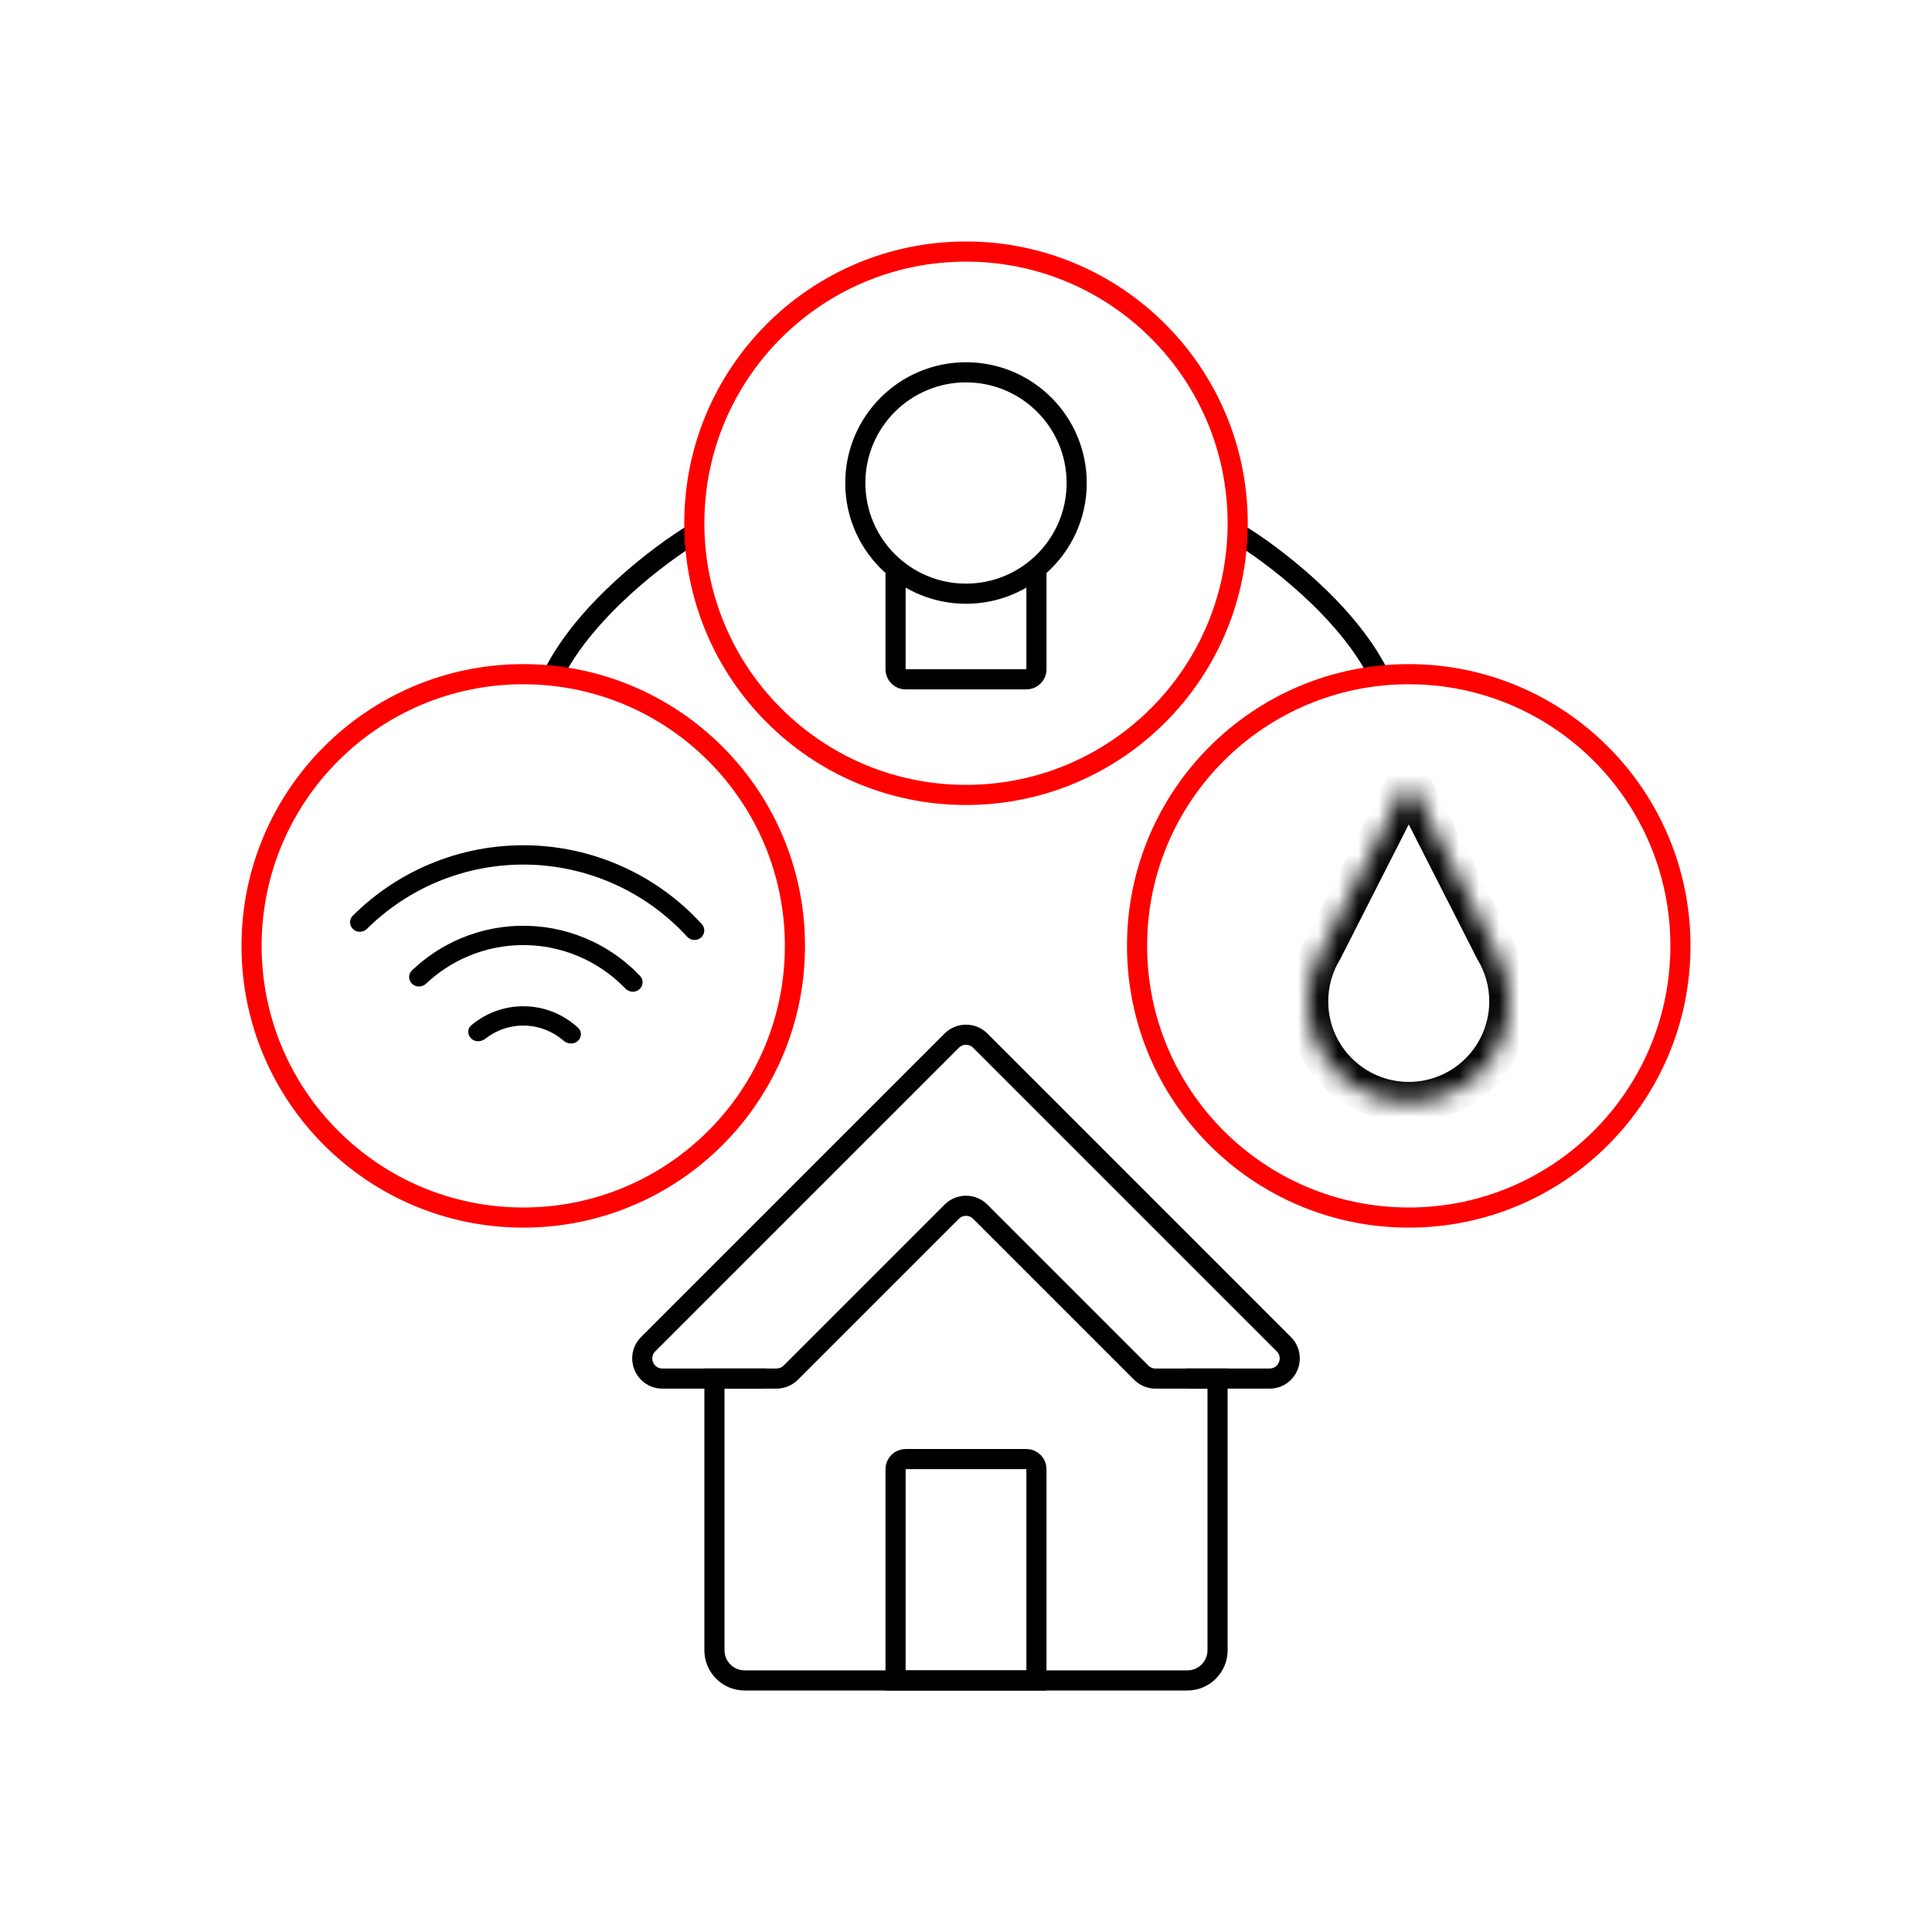 <svg width="96" height="96" viewBox="0 0 96 96" fill="none" xmlns="http://www.w3.org/2000/svg">
<path d="M34.5 26.5C32.833 27.5 29.1 30.3 27.5 33.5" stroke="black"/>
<path d="M61.5 26.5C63.167 27.5 66.9 30.3 68.5 33.5" stroke="black"/>
<path d="M45 72.5H51C51.276 72.5 51.5 72.724 51.5 73V83.5H44.5V73C44.5 72.724 44.724 72.5 45 72.5Z" stroke="black"/>
<path fill-rule="evenodd" clip-rule="evenodd" d="M38.085 68C38.03 68.156 38 68.325 38 68.5C38 68.675 38.03 68.844 38.085 69H36V82C36 82.552 36.448 83 37 83H59C59.552 83 60 82.552 60 82V69H58.915C58.97 68.844 59 68.675 59 68.5C59 68.325 58.97 68.156 58.915 68H60H61V69V82C61 83.105 60.105 84 59 84H37C35.895 84 35 83.105 35 82V69V68H36H38.085Z" fill="black"/>
<path d="M32.914 68.5H38.586C38.851 68.5 39.105 68.395 39.293 68.207L47.293 60.207C47.683 59.817 48.317 59.817 48.707 60.207L56.707 68.207C56.895 68.395 57.149 68.5 57.414 68.5H63.086C63.977 68.5 64.423 67.423 63.793 66.793L48.707 51.707C48.317 51.317 47.683 51.317 47.293 51.707L32.207 66.793C31.577 67.423 32.023 68.5 32.914 68.5Z" stroke="black"/>
<circle cx="26" cy="47" r="13.5" stroke="#FF0000"/>
<circle cx="48" cy="26" r="13.5" stroke="#FF0000"/>
<circle cx="70" cy="47" r="13.5" stroke="#FF0000"/>
<path fill-rule="evenodd" clip-rule="evenodd" d="M34.825 46.595C35.028 46.425 35.055 46.121 34.877 45.925C33.841 44.786 32.594 43.856 31.204 43.187C29.67 42.449 27.996 42.045 26.293 42.004C24.591 41.962 22.899 42.283 21.331 42.946C19.91 43.546 18.619 44.414 17.529 45.501C17.341 45.688 17.353 45.993 17.548 46.173C17.742 46.353 18.045 46.34 18.234 46.154C19.231 45.167 20.409 44.377 21.704 43.83C23.148 43.221 24.704 42.925 26.27 42.963C27.836 43.002 29.376 43.373 30.788 44.052C32.055 44.662 33.193 45.508 34.141 46.543C34.32 46.738 34.622 46.766 34.825 46.595ZM31.761 49.166C31.964 48.996 31.991 48.692 31.809 48.499C31.141 47.793 30.348 47.214 29.47 46.791C28.447 46.299 27.331 46.03 26.196 46.002C25.061 45.975 23.933 46.189 22.887 46.63C21.989 47.01 21.169 47.55 20.467 48.222C20.275 48.406 20.288 48.711 20.483 48.891C20.677 49.071 20.98 49.058 21.173 48.876C21.781 48.303 22.488 47.841 23.261 47.515C24.181 47.126 25.174 46.938 26.172 46.962C27.171 46.986 28.153 47.223 29.053 47.656C29.809 48.02 30.492 48.515 31.072 49.118C31.256 49.309 31.558 49.337 31.761 49.166ZM24.817 51.2C24.595 51.294 24.386 51.413 24.193 51.556C24.169 51.573 24.145 51.591 24.122 51.609C24.091 51.634 24.059 51.655 24.024 51.672C23.827 51.773 23.583 51.762 23.418 51.608C23.223 51.428 23.21 51.122 23.412 50.95C23.45 50.918 23.489 50.886 23.529 50.855C23.577 50.817 23.625 50.781 23.674 50.746C23.913 50.575 24.171 50.43 24.444 50.315C24.967 50.094 25.53 49.987 26.098 50.001C26.665 50.015 27.223 50.15 27.735 50.396C28.001 50.524 28.252 50.681 28.482 50.863C28.53 50.901 28.576 50.939 28.622 50.979C28.66 51.012 28.698 51.046 28.735 51.081C28.928 51.262 28.9 51.567 28.697 51.737C28.524 51.883 28.28 51.882 28.087 51.772C28.054 51.752 28.022 51.73 27.993 51.704C27.971 51.685 27.948 51.666 27.925 51.647C27.739 51.495 27.536 51.365 27.319 51.261C26.93 51.074 26.506 50.971 26.075 50.961C25.643 50.95 25.215 51.032 24.817 51.2Z" fill="black"/>
<path fill-rule="evenodd" clip-rule="evenodd" d="M53 24C53 26.761 50.761 29 48 29C45.239 29 43 26.761 43 24C43 21.239 45.239 19 48 19C50.761 19 53 21.239 53 24ZM51 29.197C50.117 29.708 49.093 30 48 30C46.907 30 45.883 29.708 45 29.197V33.255H51V29.197ZM52 28.472C53.227 27.374 54 25.777 54 24C54 20.686 51.314 18 48 18C44.686 18 42 20.686 42 24C42 25.777 42.773 27.374 44 28.472V33.255C44 33.807 44.448 34.255 45 34.255H51C51.552 34.255 52 33.807 52 33.255V28.472Z" fill="black"/>
<mask id="path-11-inside-1_2357_23135" fill="white">
<path fill-rule="evenodd" clip-rule="evenodd" d="M74.279 47.171L70.178 39.109C70.104 38.964 69.896 38.964 69.822 39.109L65.721 47.171C65.263 47.926 65 48.812 65 49.759C65 52.52 67.239 54.759 70 54.759C72.761 54.759 75 52.52 75 49.759C75 48.812 74.737 47.926 74.279 47.171Z"/>
</mask>
<path d="M74.279 47.171L73.388 47.625L73.405 47.658L73.424 47.69L74.279 47.171ZM65.721 47.171L66.576 47.69L66.595 47.658L66.612 47.625L65.721 47.171ZM70.178 39.109L69.287 39.563L70.178 39.109ZM69.822 39.109L70.713 39.563L69.822 39.109ZM69.287 39.563L73.388 47.625L75.171 46.718L71.07 38.656L69.287 39.563ZM66.612 47.625L70.713 39.563L68.93 38.656L64.829 46.718L66.612 47.625ZM66 49.759C66 49 66.211 48.292 66.576 47.69L64.866 46.653C64.316 47.56 64 48.624 64 49.759H66ZM70 53.759C67.791 53.759 66 51.968 66 49.759H64C64 53.073 66.686 55.759 70 55.759V53.759ZM74 49.759C74 51.968 72.209 53.759 70 53.759V55.759C73.314 55.759 76 53.073 76 49.759H74ZM73.424 47.69C73.789 48.292 74 49 74 49.759H76C76 48.624 75.684 47.56 75.134 46.653L73.424 47.69ZM71.07 38.656C70.625 37.781 69.375 37.781 68.93 38.656L70.713 39.563C70.416 40.146 69.584 40.146 69.287 39.563L71.07 38.656Z" fill="black" mask="url(#path-11-inside-1_2357_23135)"/>
</svg>
